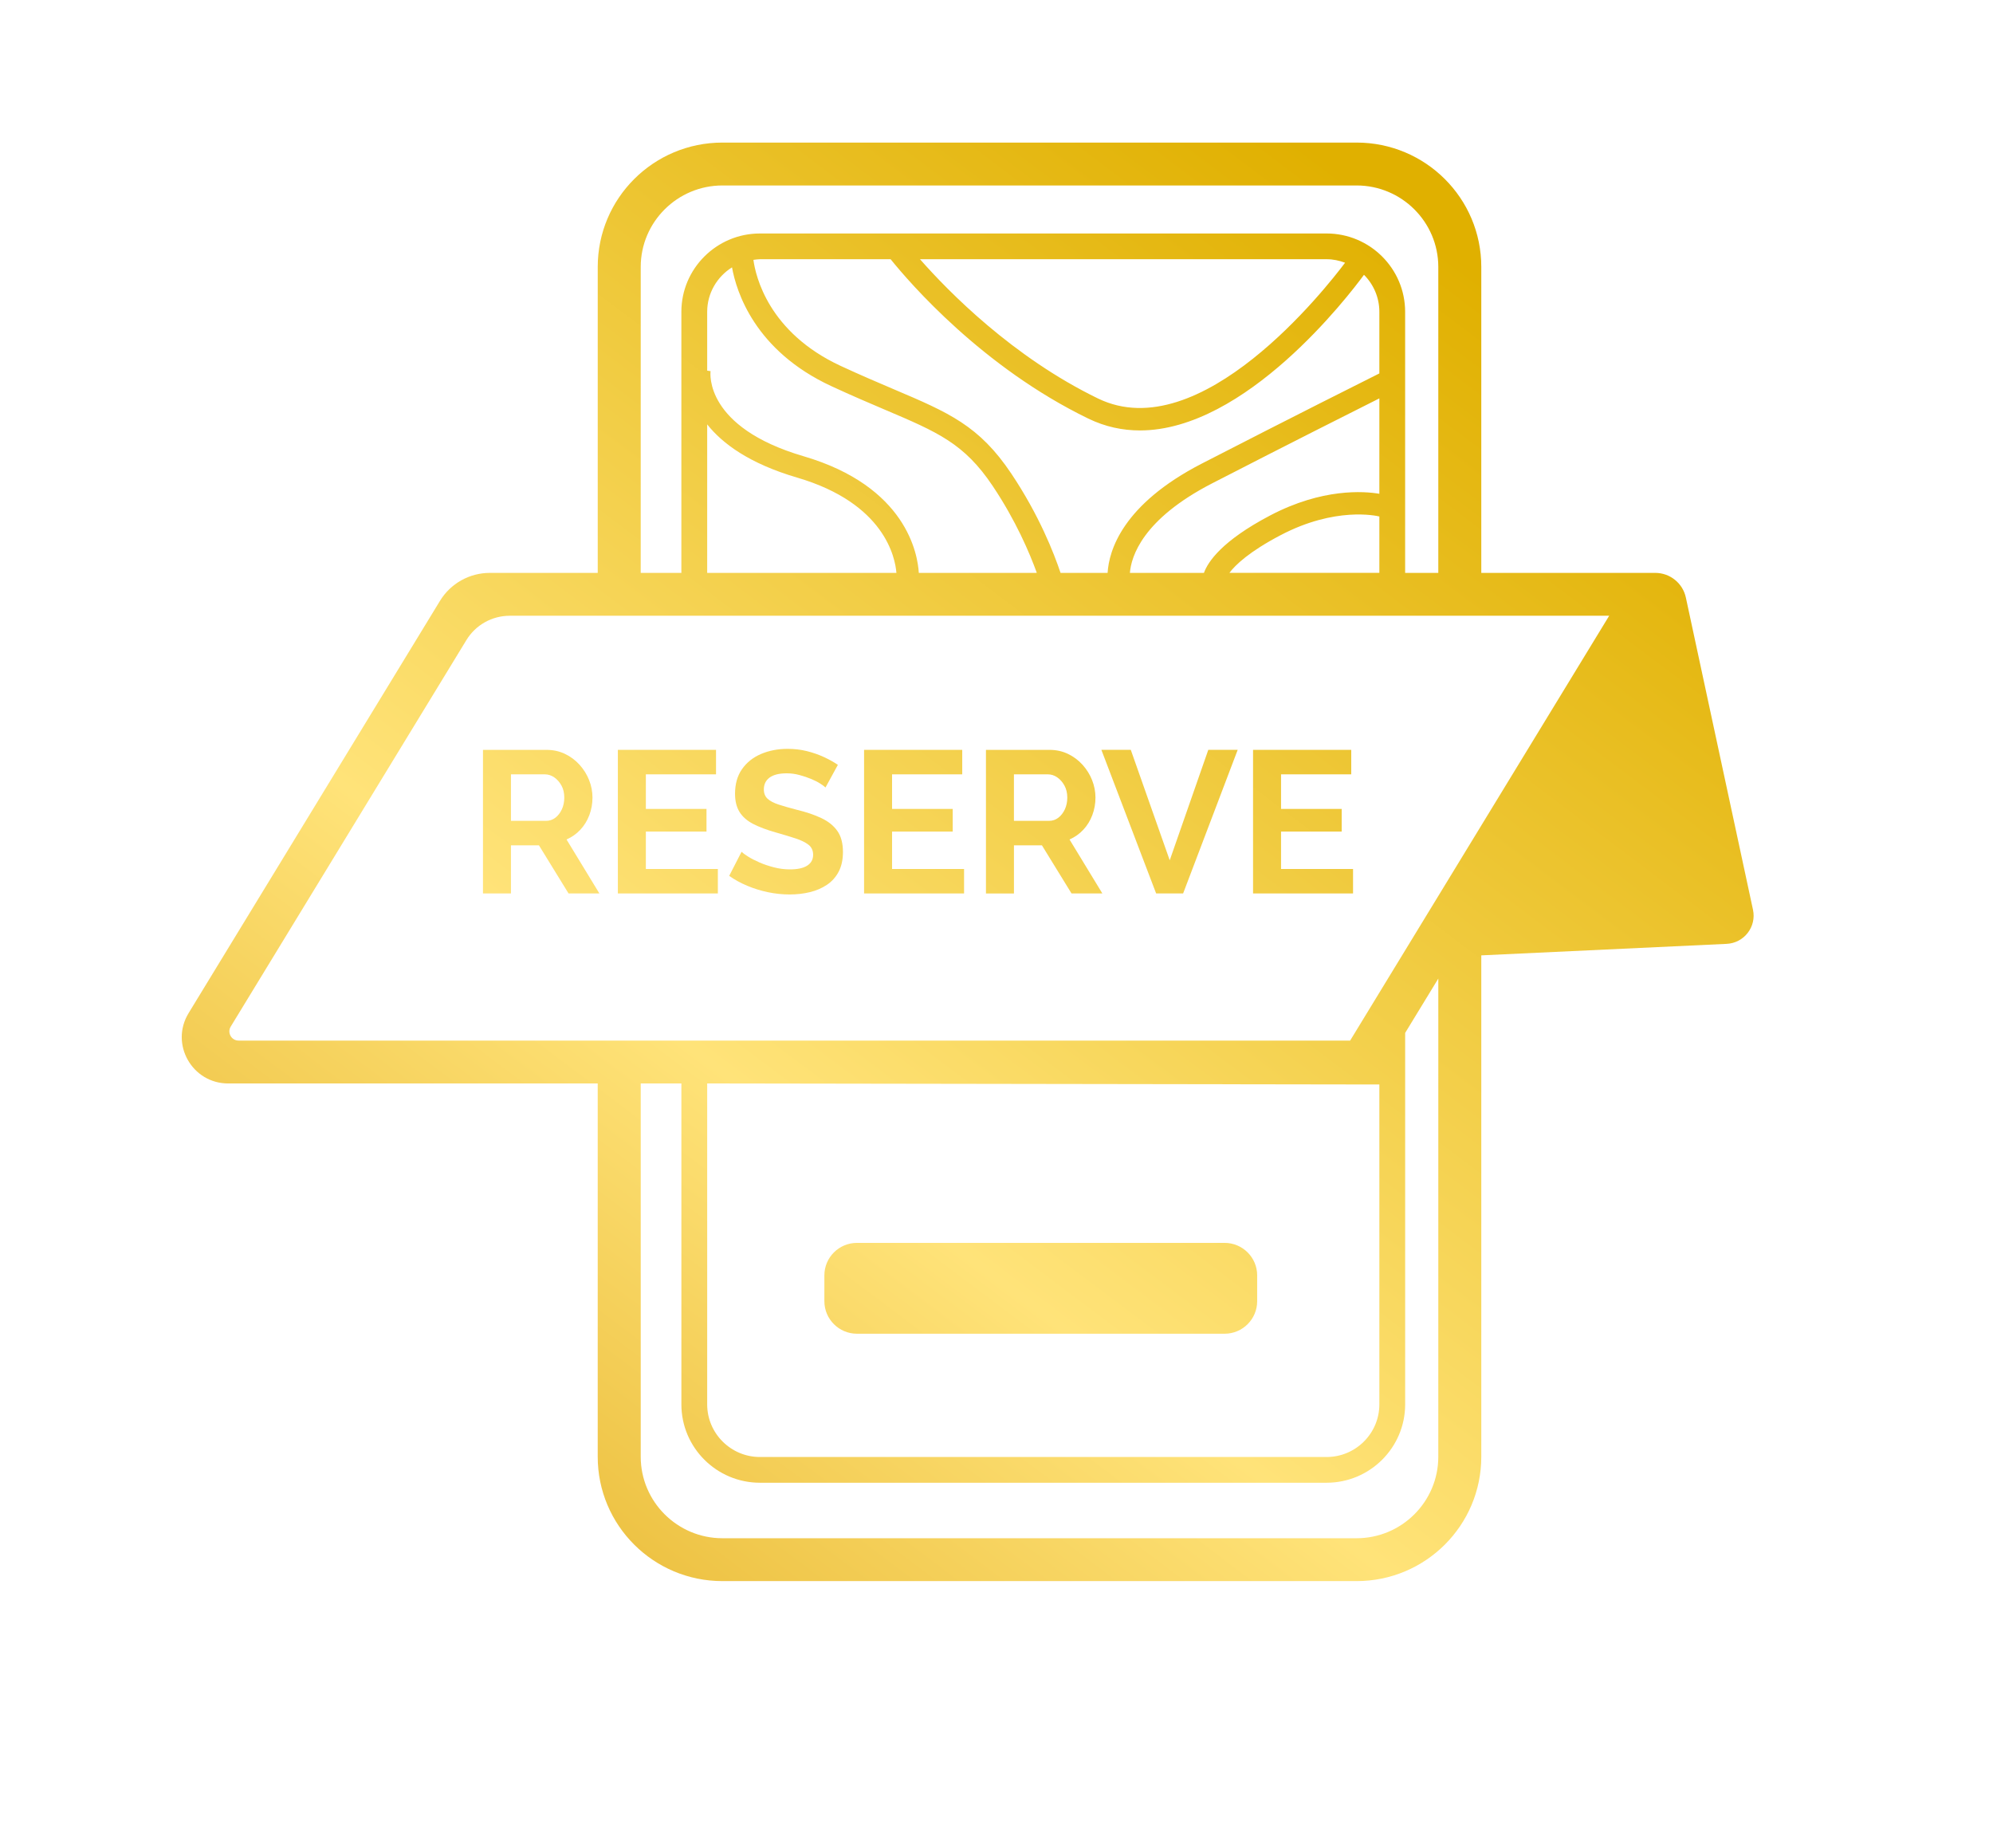 <svg width="110" height="102" viewBox="0 0 110 102" fill="none" xmlns="http://www.w3.org/2000/svg">
<path d="M96.753 50.209L93.048 32.979C92.877 32.185 92.173 31.618 91.359 31.618H81.757V14.731C81.757 10.941 78.676 7.869 74.875 7.869H39.873C36.072 7.869 32.991 10.941 32.991 14.731V31.618H27.036C25.912 31.618 24.869 32.202 24.285 33.16L10.408 55.917C9.37 57.618 10.599 59.797 12.597 59.797H32.99V80.4C32.99 84.189 36.072 87.262 39.873 87.262H74.875C78.676 87.262 81.757 84.189 81.757 80.4V52.727L95.298 52.092C96.263 52.047 96.955 51.15 96.753 50.209ZM35.364 14.731C35.364 12.252 37.387 10.236 39.873 10.236H74.875C77.361 10.236 79.384 12.253 79.384 14.731V31.618H77.554V17.209C77.554 14.826 75.609 12.886 73.218 12.886H41.943C39.553 12.886 37.607 14.826 37.607 17.209V31.618H35.363L35.364 14.731ZM76.131 27.252C75.28 27.108 72.987 26.935 70.104 28.448C67.441 29.846 66.669 31.007 66.449 31.618H62.363C62.434 30.72 63.052 28.657 66.904 26.675C71.178 24.476 74.734 22.687 76.131 21.987V27.252ZM76.131 28.506V31.617H67.854C68.189 31.174 68.95 30.444 70.679 29.537C73.691 27.956 75.954 28.462 76.13 28.505L76.131 28.506ZM39.032 23.422C39.869 24.479 41.359 25.586 44 26.36C48.836 27.779 49.41 30.784 49.476 31.618H39.032V23.422ZM50.712 31.618C50.651 30.581 50.031 26.846 44.348 25.179C38.892 23.579 39.203 20.608 39.219 20.483L39.032 20.456V17.209C39.032 16.174 39.582 15.27 40.402 14.756C40.643 16.093 41.654 19.354 45.89 21.314C47.018 21.837 47.991 22.25 48.848 22.615C51.76 23.853 53.221 24.474 54.794 26.827C56.069 28.733 56.828 30.52 57.225 31.617L50.712 31.618ZM58.535 31.618C58.168 30.519 57.348 28.428 55.821 26.145C54.044 23.487 52.37 22.776 49.332 21.484C48.483 21.122 47.52 20.713 46.409 20.199C42.406 18.346 41.703 15.228 41.583 14.342C41.703 14.328 41.82 14.306 41.944 14.306H49.156C50.206 15.609 54.219 20.266 60.065 23.101C61.006 23.558 61.962 23.756 62.916 23.756C68.75 23.756 74.433 16.325 75.283 15.166C75.806 15.691 76.131 16.413 76.131 17.21V20.61C75.507 20.922 71.427 22.963 66.338 25.582C61.942 27.844 61.207 30.393 61.132 31.618L58.535 31.618ZM50.777 14.306H73.218C73.578 14.306 73.92 14.38 74.239 14.5C73.194 15.893 66.261 24.736 60.605 21.994C55.892 19.707 52.35 16.095 50.777 14.306ZM79.384 80.4C79.384 82.879 77.361 84.896 74.875 84.896H39.873C37.387 84.896 35.364 82.879 35.364 80.4V59.797H37.608V77.51C37.608 79.894 39.553 81.833 41.944 81.833H73.219C75.609 81.833 77.555 79.894 77.555 77.51V57.007L79.385 54.007L79.384 80.4ZM39.032 77.51V59.797L76.131 59.853V77.51C76.131 79.11 74.824 80.413 73.219 80.413H41.944C40.339 80.413 39.032 79.11 39.032 77.51ZM74.518 57.431H13.171C12.773 57.431 12.527 56.996 12.735 56.657L25.743 35.325C26.25 34.492 27.157 33.984 28.134 33.984H88.816L74.518 57.431Z" fill="url(#paint0_linear_1901_22810)"/>
<path d="M26.656 49.31H28.201V46.654H29.746L31.38 49.31H33.082L31.268 46.331C31.559 46.204 31.813 46.026 32.03 45.794C32.246 45.563 32.412 45.294 32.528 44.985C32.644 44.676 32.701 44.355 32.701 44.02C32.701 43.692 32.64 43.372 32.517 43.06C32.394 42.747 32.218 42.464 31.991 42.212C31.763 41.959 31.494 41.758 31.185 41.609C30.875 41.46 30.538 41.386 30.172 41.386H26.657V49.311L26.656 49.31ZM28.201 42.736H30.071C30.258 42.736 30.431 42.792 30.592 42.904C30.753 43.015 30.885 43.166 30.989 43.355C31.094 43.545 31.145 43.767 31.145 44.02C31.145 44.258 31.1 44.473 31.011 44.667C30.922 44.86 30.802 45.015 30.653 45.13C30.504 45.245 30.332 45.303 30.138 45.303H28.201V42.735V42.736Z" fill="url(#paint1_linear_1901_22810)"/>
<path d="M39.621 47.96H35.647V45.895H38.994V44.645H35.647V42.736H39.52V41.385H34.102V49.31H39.621V47.96Z" fill="url(#paint2_linear_1901_22810)"/>
<path d="M44.556 47.772C44.34 47.912 44.022 47.982 43.605 47.982C43.306 47.982 43.011 47.946 42.721 47.87C42.43 47.796 42.161 47.705 41.914 47.597C41.668 47.49 41.459 47.382 41.287 47.273C41.116 47.166 40.996 47.078 40.929 47.011L40.246 48.339C40.552 48.555 40.888 48.739 41.254 48.891C41.619 49.044 42 49.161 42.395 49.243C42.791 49.325 43.187 49.366 43.582 49.366C43.978 49.366 44.351 49.323 44.702 49.238C45.052 49.153 45.366 49.018 45.642 48.832C45.918 48.647 46.134 48.405 46.291 48.105C46.447 47.805 46.525 47.444 46.525 47.022C46.525 46.541 46.423 46.154 46.217 45.862C46.012 45.569 45.717 45.332 45.333 45.151C44.949 44.969 44.496 44.816 43.973 44.69C43.57 44.586 43.234 44.49 42.965 44.401C42.697 44.312 42.496 44.205 42.361 44.079C42.227 43.953 42.159 43.783 42.159 43.568C42.159 43.288 42.266 43.069 42.478 42.913C42.69 42.758 43.006 42.68 43.424 42.68C43.663 42.68 43.898 42.712 44.129 42.775C44.361 42.838 44.575 42.911 44.773 42.992C44.971 43.075 45.138 43.16 45.276 43.25C45.415 43.339 45.51 43.41 45.562 43.462L46.245 42.212C46.014 42.055 45.753 41.91 45.462 41.777C45.171 41.643 44.859 41.535 44.527 41.453C44.195 41.371 43.842 41.33 43.469 41.33C42.932 41.33 42.443 41.425 42.002 41.613C41.562 41.802 41.213 42.08 40.956 42.447C40.698 42.814 40.569 43.268 40.569 43.808C40.569 44.209 40.651 44.542 40.815 44.809C40.98 45.076 41.23 45.296 41.565 45.471C41.902 45.645 42.319 45.802 42.819 45.943C43.237 46.062 43.599 46.171 43.905 46.271C44.211 46.371 44.45 46.488 44.622 46.621C44.794 46.755 44.879 46.94 44.879 47.177C44.879 47.434 44.771 47.633 44.554 47.773L44.556 47.772Z" fill="url(#paint3_linear_1901_22810)"/>
<path d="M53.21 47.96H49.236V45.895H52.583V44.645H49.236V42.736H53.109V41.385H47.691V49.31H53.21V47.96Z" fill="url(#paint4_linear_1901_22810)"/>
<path d="M55.962 46.654H57.507L59.141 49.31H60.843L59.03 46.331C59.321 46.204 59.574 46.026 59.791 45.794C60.007 45.563 60.173 45.294 60.289 44.985C60.405 44.676 60.462 44.355 60.462 44.02C60.462 43.692 60.401 43.372 60.278 43.06C60.155 42.747 59.979 42.464 59.752 42.212C59.524 41.959 59.255 41.758 58.946 41.609C58.636 41.46 58.299 41.386 57.933 41.386H54.418V49.311H55.963V46.655L55.962 46.654ZM55.962 42.736H57.832C58.019 42.736 58.192 42.792 58.353 42.904C58.514 43.015 58.646 43.166 58.75 43.355C58.855 43.545 58.907 43.767 58.907 44.02C58.907 44.258 58.862 44.473 58.773 44.667C58.683 44.86 58.564 45.015 58.414 45.13C58.265 45.245 58.094 45.303 57.9 45.303H55.962V42.735V42.736Z" fill="url(#paint5_linear_1901_22810)"/>
<path d="M65.3 49.31L68.312 41.385H66.689L64.561 47.48L62.412 41.385H60.789L63.811 49.31H65.3Z" fill="url(#paint6_linear_1901_22810)"/>
<path d="M74.679 47.96H70.705V45.895H74.052V44.645H70.705V42.736H74.579V41.385H69.16V49.31H74.679V47.96Z" fill="url(#paint7_linear_1901_22810)"/>
<path d="M47.298 68.595H67.589C68.581 68.595 69.387 69.398 69.387 70.388V71.816C69.387 72.805 68.581 73.609 67.589 73.609H47.299C46.306 73.609 45.5 72.805 45.5 71.815V70.388C45.5 69.398 46.306 68.595 47.298 68.595Z" fill="url(#paint8_linear_1901_22810)"/>
<defs>
<linearGradient id="paint0_linear_1901_22810" x1="26.909" y1="87.769" x2="81.652" y2="15.101" gradientUnits="userSpaceOnUse">
<stop stop-color="#E9BA36"/>
<stop offset="0.337" stop-color="#FFE379"/>
<stop offset="1" stop-color="#E0B000"/>
</linearGradient>
<linearGradient id="paint1_linear_1901_22810" x1="8.33" y1="73.772" x2="63.073" y2="1.104" gradientUnits="userSpaceOnUse">
<stop stop-color="#E9BA36"/>
<stop offset="0.337" stop-color="#FFE379"/>
<stop offset="1" stop-color="#E0B000"/>
</linearGradient>
<linearGradient id="paint2_linear_1901_22810" x1="12.781" y1="77.125" x2="67.525" y2="4.457" gradientUnits="userSpaceOnUse">
<stop stop-color="#E9BA36"/>
<stop offset="0.337" stop-color="#FFE379"/>
<stop offset="1" stop-color="#E0B000"/>
</linearGradient>
<linearGradient id="paint3_linear_1901_22810" x1="17.062" y1="80.351" x2="71.806" y2="7.683" gradientUnits="userSpaceOnUse">
<stop stop-color="#E9BA36"/>
<stop offset="0.337" stop-color="#FFE379"/>
<stop offset="1" stop-color="#E0B000"/>
</linearGradient>
<linearGradient id="paint4_linear_1901_22810" x1="21.432" y1="83.642" x2="76.176" y2="10.974" gradientUnits="userSpaceOnUse">
<stop stop-color="#E9BA36"/>
<stop offset="0.337" stop-color="#FFE379"/>
<stop offset="1" stop-color="#E0B000"/>
</linearGradient>
<linearGradient id="paint5_linear_1901_22810" x1="26.002" y1="87.086" x2="80.746" y2="14.418" gradientUnits="userSpaceOnUse">
<stop stop-color="#E9BA36"/>
<stop offset="0.337" stop-color="#FFE379"/>
<stop offset="1" stop-color="#E0B000"/>
</linearGradient>
<linearGradient id="paint6_linear_1901_22810" x1="29.449" y1="89.682" x2="84.193" y2="17.014" gradientUnits="userSpaceOnUse">
<stop stop-color="#E9BA36"/>
<stop offset="0.337" stop-color="#FFE379"/>
<stop offset="1" stop-color="#E0B000"/>
</linearGradient>
<linearGradient id="paint7_linear_1901_22810" x1="35.098" y1="93.939" x2="89.842" y2="21.271" gradientUnits="userSpaceOnUse">
<stop stop-color="#E9BA36"/>
<stop offset="0.337" stop-color="#FFE379"/>
<stop offset="1" stop-color="#E0B000"/>
</linearGradient>
<linearGradient id="paint8_linear_1901_22810" x1="38.307" y1="96.356" x2="93.051" y2="23.688" gradientUnits="userSpaceOnUse">
<stop stop-color="#E9BA36"/>
<stop offset="0.337" stop-color="#FFE379"/>
<stop offset="1" stop-color="#E0B000"/>
</linearGradient>
</defs>
</svg>
